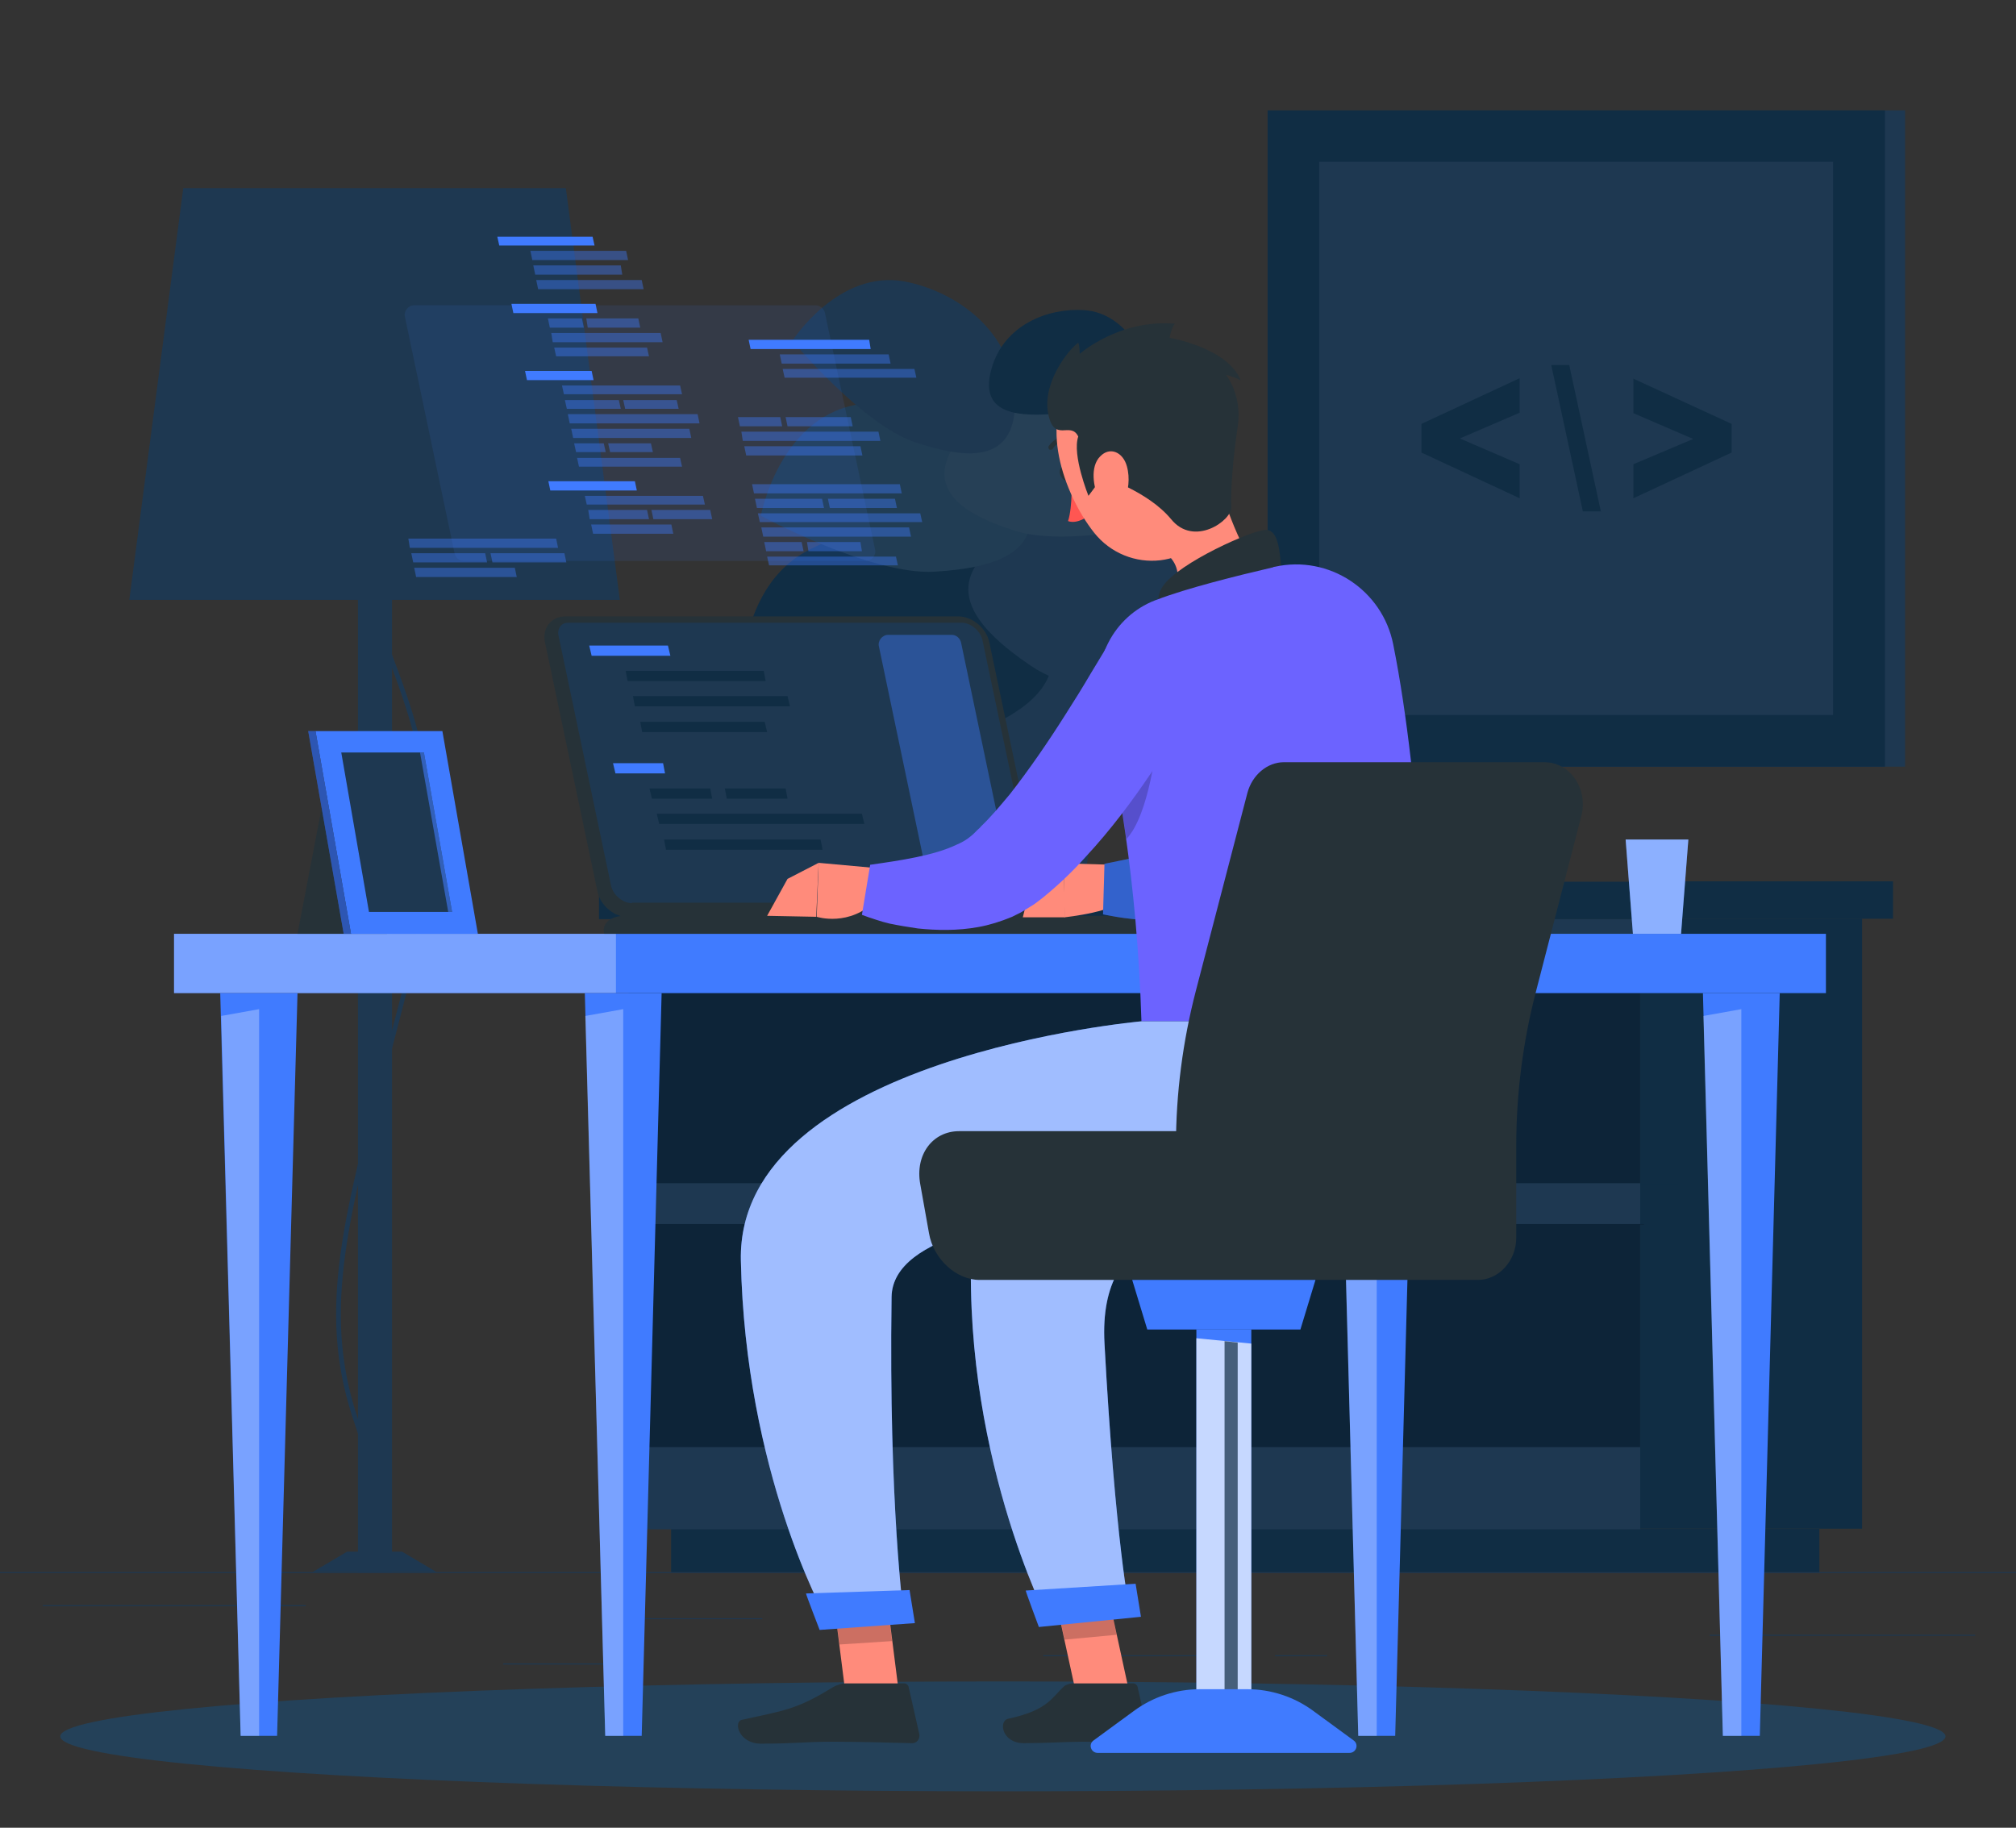 <?xml version="1.0" encoding="utf-8"?>
<!-- Generator: Adobe Illustrator 24.2.3, SVG Export Plug-In . SVG Version: 6.00 Build 0)  -->
<svg version="1.1" xmlns="http://www.w3.org/2000/svg" xmlns:xlink="http://www.w3.org/1999/xlink" x="0px" y="0px"
	 viewBox="0 0 414.7 376" style="enable-background:new 0 0 414.7 376;" xml:space="preserve">
<rect x="0" y="0" width="414.7" height="376" fill="#333333" stroke="none"/>
<style type="text/css">
	.st0{fill:#1E3851;}
	.st1{fill:#102D44;}
	.st2{fill:#0D2438;}
	.st3{fill:#213D54;}
	.st4{fill:#264056;}
	.st5{display:none;}
	.st6{display:inline;}
	.st7{fill:#407BFF;}
	.st8{opacity:0.9;fill:#FFFFFF;}
	.st9{fill:#244159;}
	.st10{opacity:0.3;fill:#FFFFFF;}
	.st11{fill:#263238;}
	.st12{opacity:0.4;fill:#407BFF;}
	.st13{opacity:0.1;fill:#407BFF;}
	.st14{opacity:0.4;fill:#FFFFFF;}
	.st15{opacity:0.3;}
	.st16{opacity:0.6;fill:#407BFF;}
	.st17{fill:#FF5652;}
	.st18{fill:#FF8B7B;}
	.st19{opacity:0.2;}
	.st20{fill:#6C63FF;}
	.st21{opacity:0.5;fill:#FFFFFF;}
	.st22{opacity:0.7;fill:#FFFFFF;}
	.st23{opacity:0.7;fill:#102D44;}
</style>
<g id="Background_Complete">
	<g>
		<g>
			<rect x="-43.7" y="323.4" class="st0" width="500" height="0.2"/>
		</g>
		<g>
			<rect x="130.8" y="332.9" class="st0" width="26" height="0.2"/>
			<rect x="8.8" y="330.2" class="st0" width="54.1" height="0.2"/>
			<rect x="103.5" y="342.2" class="st0" width="26.3" height="0.2"/>
			<rect x="214.6" y="340.5" class="st0" width="38.8" height="0.2"/>
			<rect x="262.3" y="340.5" class="st0" width="10.7" height="0.2"/>
			<rect x="351.7" y="336.3" class="st0" width="54.6" height="0.2"/>
		</g>
	</g>
	<g>
		<g>
			<g>
				
					<rect x="337.4" y="189.1" transform="matrix(-1 -1.224647e-16 1.224647e-16 -1 720.438 503.577)" class="st1" width="45.7" height="125.5"/>
				
					<rect x="138.1" y="314.5" transform="matrix(-1 -1.224647e-16 1.224647e-16 -1 512.351 637.923)" class="st1" width="236.2" height="8.9"/>
				<rect x="129.3" y="189.1" class="st0" width="208.1" height="125.5"/>
				<rect x="129.3" y="197.5" class="st2" width="208.9" height="45.9"/>
				<rect x="129.3" y="251.8" class="st2" width="208.9" height="45.9"/>
				
					<rect x="337.4" y="197.5" transform="matrix(-1 -1.224647e-16 1.224647e-16 -1 682.683 441.017)" class="st1" width="7.9" height="45.9"/>
				
					<rect x="337.4" y="251.8" transform="matrix(-1 -1.224647e-16 1.224647e-16 -1 682.683 549.62)" class="st1" width="7.9" height="45.9"/>
			</g>
			
				<rect x="123.2" y="181.3" transform="matrix(-1 -1.224647e-16 1.224647e-16 -1 460.616 370.384)" class="st1" width="214.2" height="7.7"/>
			<rect x="337.4" y="181.3" class="st1" width="52" height="7.7"/>
		</g>
		<g>
			
				<rect x="284.5" y="22.7" transform="matrix(-1 -1.224647e-16 1.224647e-16 -1 676.385 180.412)" class="st0" width="107.4" height="135"/>
			
				<rect x="260.8" y="22.7" transform="matrix(-1 -1.224647e-16 1.224647e-16 -1 648.552 180.412)" class="st1" width="127" height="135"/>
			
				<rect x="267.4" y="37.3" transform="matrix(6.123234e-17 -1 1 6.123234e-17 234.07 414.482)" class="st0" width="113.8" height="105.7"/>
			<g>
				<path class="st1" d="M336,102.5l20.2-9.4v-5.9L336,77.9v7.1l12.3,5.3L336,95.5V102.5z"/>
				<path class="st1" d="M322.8,75.1h-3.7l6.5,30.1h3.7L322.8,75.1z"/>
				<path class="st1" d="M312.6,95.5l-12.3-5.3l12.3-5.3v-7.1l-20.2,9.4v5.9l20.2,9.4V95.5z"/>
			</g>
		</g>
		<g>
			
				<rect x="73.5" y="94.2" transform="matrix(-1 -1.224647e-16 1.224647e-16 -1 154.137 417.621)" class="st0" width="7" height="229.2"/>
			<path class="st0" d="M72.1,321.8l-0.2-1c0.1,0,1.9-0.4,3.3-2.9c1.8-3.2,2.9-10.1-2.1-24.6c-7.8-22.3-3.2-40.3,6.2-76.2
				c1.6-6.2,3.5-13.3,5.4-21c7.2-28.7,0.5-46.4-4.8-60.7c-4.1-11.1-7.4-19.9-3.2-30l0.9,0.4c-4,9.8-0.8,18.4,3.2,29.3
				c5.4,14.4,12.1,32.4,4.8,61.3c-1.9,7.7-3.8,14.7-5.4,21c-9.3,35.7-13.9,53.6-6.2,75.6c5.2,14.9,4,22.1,2,25.5
				C74.4,321.3,72.2,321.8,72.1,321.8z"/>
			<polygon class="st0" points="64.3,323.4 89.8,323.4 82.7,319.2 71.4,319.2 			"/>
			<polygon class="st0" points="26.6,123.4 127.5,123.4 116.4,38.7 37.7,38.7 			"/>
		</g>
		<g>
			<polygon class="st0" points="176.2,137.4 230.1,137.4 223,181.3 183.3,181.3 			"/>
			<g>
				<path class="st1" d="M197.8,151.7c14.7-5.3,25.9-13.3,13.3-29.4c-12.6-16.1-32.1-16.1-45.2-8.9c-16.7,9.1-13.4,35.5-13.4,35.5
					S183.2,157,197.8,151.7z"/>
				<path class="st0" d="M212.1,137c-11.2-7.6-19.2-16.5-6.2-25.8c13-9.3,29.1-4.6,38.8,4.1c12.3,11.1,5.2,30.5,5.2,30.5
					S223.3,144.6,212.1,137z"/>
				<path class="st3" d="M192.3,117.6c13.1-0.8,24.2-4.2,17.9-18.5c-6.2-14.2-22-18.2-34.3-15.8c-15.7,3.1-19.4,22.8-19.4,22.8
					S179.2,118.4,192.3,117.6z"/>
				<path class="st4" d="M208.8,109.2c-10.9-3.5-19.5-8.8-11.2-19.5c8.3-10.7,22.5-10.6,32.4-5.9c12.6,6,11.5,23.5,11.5,23.5
					S219.8,112.7,208.8,109.2z"/>
				<path class="st0" d="M188.3,91c10.9,3.6,20.9,4.4,20.5-9.2c-0.4-13.5-11.9-21.8-22.7-23.9C172.4,55.4,163,70.1,163,70.1
					S177.4,87.4,188.3,91z"/>
				<path class="st1" d="M216,85.2c-7.8,0.5-14.6-0.6-12-9.5c2.6-8.9,11.6-12.4,19-11.9c9.5,0.6,13.2,11.9,13.2,11.9
					S223.8,84.6,216,85.2z"/>
			</g>
		</g>
	</g>
</g>
<g id="Background_Simple" class="st5">
	<g class="st6">
		<path class="st7" d="M239.2,237.6c-42.3,0.6-104.8,32.9-130.8-7.7c-21.8-34.1,3.4-67.5-37-92.6C42.1,118.9-5.7,86.7,38.7,53.4
			C73.3,27.3,127.5,20.1,169.5,26c33,4.7,101.5,24.3,109.8,58.9c9.3,38.9-51.1,71,13.5,85.6c38.9,8.8,85.7,31.4,58.3,77.9
			c-10.8,18.4-26.3,15.2-42.7,7.9C284.3,245.7,268.3,237.2,239.2,237.6z"/>
		<path class="st8" d="M239.2,237.6c-42.3,0.6-104.8,32.9-130.8-7.7c-21.8-34.1,3.4-67.5-37-92.6C42.1,118.9-5.7,86.7,38.7,53.4
			C73.3,27.3,127.5,20.1,169.5,26c33,4.7,101.5,24.3,109.8,58.9c9.3,38.9-51.1,71,13.5,85.6c38.9,8.8,85.7,31.4,58.3,77.9
			c-10.8,18.4-26.3,15.2-42.7,7.9C284.3,245.7,268.3,237.2,239.2,237.6z"/>
	</g>
</g>
<g id="Shadow_1_">
	<ellipse id="_x3C_Path_x3E__327_" class="st9" cx="206.3" cy="357.2" rx="193.9" ry="11.3"/>
</g>
<g id="Desk">
	<g>
		<g>
			<rect x="35.8" y="192.1" class="st7" width="339.8" height="12.2"/>
			<rect x="35.8" y="192.1" class="st10" width="90.9" height="12.2"/>
			<polygon class="st7" points="128.2,204.3 120.3,204.3 124.5,357.1 128.2,357.1 132,357.1 136.1,204.3 			"/>
			<polygon class="st10" points="124.5,357.1 128.2,357.1 128.2,207.6 120.4,209 			"/>
			<polygon class="st7" points="53.3,204.3 45.3,204.3 49.5,357.1 53.3,357.1 57,357.1 61.2,204.3 			"/>
			<polygon class="st10" points="49.5,357.1 53.3,357.1 53.3,207.6 45.5,209 			"/>
			<polygon class="st7" points="358.2,204.3 350.3,204.3 354.4,357.1 358.2,357.1 362,357.1 366.1,204.3 			"/>
			<polygon class="st10" points="354.4,357.1 358.2,357.1 358.2,207.6 350.4,209 			"/>
			<polygon class="st7" points="283.2,204.3 275.3,204.3 279.4,357.1 283.2,357.1 287,357.1 291.1,204.3 			"/>
			<polygon class="st10" points="279.4,357.1 283.2,357.1 283.2,207.6 275.4,209 			"/>
		</g>
		<g>
			<path class="st11" d="M197.1,126.8h-80.8c-2.9,0-4.8,2.4-4.2,5.3l10.8,51.3c0.6,2.9,3.5,5.3,6.4,5.3h80.8c2.9,0,4.8-2.4,4.2-5.3
				l-10.8-51.3C202.9,129.2,200,126.8,197.1,126.8z"/>
			<path class="st0" d="M130,185.8c-1.9,0-3.9-1.7-4.3-3.6l-10.8-51.4c-0.2-0.8,0-1.5,0.4-2c0.4-0.5,1-0.7,1.7-0.7h80.8
				c1.9,0,3.9,1.7,4.3,3.6l10.8,51.3c0.2,0.8,0,1.5-0.4,2c-0.4,0.5-1,0.7-1.7,0.7H130z"/>
			<path class="st12" d="M191,181.7L180.8,133c-0.3-1.2,0.7-2.4,1.9-2.4h13.1c0.9,0,1.7,0.7,1.9,1.6l10.2,48.7
				c0.3,1.2-0.7,2.4-1.9,2.4h-13.1C192,183.3,191.2,182.6,191,181.7z"/>
			<g>
				<polygon class="st7" points="121.7,134.9 121.2,132.8 137.4,132.8 137.9,134.9 				"/>
				<polygon class="st1" points="129.1,140.1 128.7,138 157.1,138 157.5,140.1 				"/>
				<polygon class="st1" points="130.6,145.3 130.2,143.2 162,143.2 162.5,145.3 				"/>
				<polygon class="st1" points="132.1,150.6 131.7,148.5 157.3,148.5 157.8,150.6 				"/>
			</g>
			<g>
				<polygon class="st7" points="126.6,159.1 126.1,157 136.4,157 136.8,159.1 				"/>
				<polygon class="st1" points="134.1,164.3 133.6,162.2 146.1,162.2 146.5,164.3 				"/>
				<polygon class="st1" points="149.5,164.3 149.1,162.2 161.6,162.2 162,164.3 				"/>
				<polygon class="st1" points="135.6,169.5 135.1,167.4 177.3,167.4 177.8,169.5 				"/>
				<polygon class="st1" points="137,174.8 136.6,172.7 168.8,172.7 169.2,174.8 				"/>
			</g>
			<path class="st11" d="M234.9,188.4H128.5c-2.9,0-4.8,1.6-4.2,3.7h116.9C240.6,190.1,237.8,188.4,234.9,188.4z"/>
		</g>
		<g>
			<path class="st13" d="M93.5,113.8L83.3,65.2c-0.3-1.2,0.7-2.4,1.9-2.4h82.6c0.9,0,1.7,0.7,1.9,1.6L180,113
				c0.3,1.2-0.7,2.4-1.9,2.4H95.5C94.5,115.4,93.7,114.8,93.5,113.8z"/>
			<g>
				<g>
					<g>
						<polygon class="st7" points="122.9,64.4 105.6,64.4 105.2,62.5 122.5,62.5 						"/>
						<polygon class="st12" points="120.1,67.4 113.1,67.4 112.7,65.5 119.7,65.5 						"/>
						<polygon class="st12" points="131.7,67.4 120.9,67.4 120.6,65.5 131.3,65.5 						"/>
						<polygon class="st12" points="136.3,70.4 113.7,70.4 113.4,68.5 135.9,68.5 						"/>
						<polygon class="st12" points="133.5,73.3 114.4,73.3 114,71.5 133.1,71.5 						"/>
					</g>
					<polygon class="st12" points="146.1,104.9 134,104.9 134.4,106.8 146.5,106.8 					"/>
					<g>
						<polygon class="st7" points="131,100.9 113.2,100.9 112.8,99 130.6,99 						"/>
						<polygon class="st12" points="138.1,107.9 121.6,107.9 122,109.8 138.5,109.8 						"/>
						<polygon class="st12" points="133.1,104.9 121,104.9 121.3,106.8 133.5,106.8 						"/>
						<polygon class="st12" points="144.6,102 120.3,102 120.7,103.8 145,103.8 						"/>
					</g>
					<g>
						<polygon class="st7" points="122.3,50.5 102.7,50.5 102.3,48.7 121.9,48.7 						"/>
						<polygon class="st12" points="132,57.6 110.3,57.6 110.7,59.5 132.4,59.5 						"/>
						<polygon class="st12" points="127.7,54.6 109.7,54.6 110.1,56.5 128,56.5 						"/>
						<polygon class="st12" points="128.8,51.6 109.1,51.6 109.5,53.5 129.2,53.5 						"/>
					</g>
					<g>
						<polygon class="st7" points="122.1,78.2 108.4,78.2 108,76.3 121.7,76.3 						"/>
						<polygon class="st12" points="143.5,85.2 116.8,85.2 117.2,87.1 143.9,87.1 						"/>
						<polygon class="st12" points="127.3,82.3 116.2,82.3 116.6,84.1 127.7,84.1 						"/>
						<polygon class="st12" points="139.2,82.3 128.2,82.3 128.6,84.1 139.6,84.1 						"/>
						<polygon class="st12" points="139.9,79.3 115.6,79.3 116,81.1 140.3,81.1 						"/>
						<polygon class="st12" points="139.9,94.2 118.7,94.2 119.1,96 140.3,96 						"/>
						<polygon class="st12" points="124.2,91.2 118.1,91.2 118.5,93 124.6,93 						"/>
						<polygon class="st12" points="133.9,91.2 125.1,91.2 125.5,93 134.3,93 						"/>
						<polygon class="st12" points="141.8,88.2 117.5,88.2 117.9,90.1 142.2,90.1 						"/>
					</g>
				</g>
				<g>
					<g>
						<polygon class="st12" points="160.9,87.7 152.2,87.7 151.8,85.8 160.5,85.8 						"/>
						<polygon class="st12" points="175.4,87.7 162,87.7 161.6,85.8 175,85.8 						"/>
						<polygon class="st12" points="181.1,90.7 152.8,90.7 152.5,88.8 180.7,88.8 						"/>
						<polygon class="st12" points="177.4,93.7 153.5,93.7 153.1,91.8 177,91.8 						"/>
					</g>
					<g>
						<polygon class="st12" points="188.1,75.9 161,75.9 161.4,77.7 188.5,77.7 						"/>
						<polygon class="st12" points="182.8,72.9 160.4,72.9 160.8,74.8 183.2,74.8 						"/>
						<polygon class="st7" points="178.8,69.9 154,69.9 154.4,71.8 179.1,71.8 						"/>
					</g>
					<g>
						<polygon class="st12" points="189.3,105.6 155.9,105.6 156.3,107.4 189.7,107.4 						"/>
						<polygon class="st12" points="169.1,102.6 155.3,102.6 155.7,104.5 169.5,104.5 						"/>
						<polygon class="st12" points="184.1,102.6 170.3,102.6 170.7,104.5 184.5,104.5 						"/>
						<polygon class="st12" points="185.1,99.6 154.7,99.6 155.1,101.5 185.5,101.5 						"/>
						<polygon class="st12" points="184.3,114.5 157.8,114.5 158.2,116.3 184.7,116.3 						"/>
						<polygon class="st12" points="164.9,111.5 157.2,111.5 157.6,113.4 165.3,113.4 						"/>
						<polygon class="st12" points="177,111.5 166,111.5 166.3,113.4 177.3,113.4 						"/>
						<polygon class="st12" points="187,108.5 156.6,108.5 157,110.4 187.4,110.4 						"/>
					</g>
				</g>
				<g>
					<polygon class="st12" points="105.9,116.8 85.2,116.8 85.6,118.7 106.3,118.7 					"/>
					<polygon class="st12" points="99.8,113.8 84.6,113.8 85,115.7 100.2,115.7 					"/>
					<polygon class="st12" points="116.1,113.8 100.9,113.8 101.3,115.7 116.5,115.7 					"/>
					<polygon class="st12" points="114.4,110.8 84,110.8 84.3,112.7 114.8,112.7 					"/>
				</g>
			</g>
		</g>
		<g>
			<polygon class="st7" points="347.3,172.7 334.4,172.7 335.9,192.1 345.8,192.1 			"/>
			<polygon class="st14" points="347.3,172.7 334.4,172.7 335.9,192.1 345.8,192.1 			"/>
		</g>
		<g>
			<polygon class="st11" points="67.5,159.2 85.9,159.2 79.6,192.1 61.2,192.1 			"/>
			<polygon class="st7" points="91,150.4 64.9,150.4 72.2,192.1 98.3,192.1 			"/>
			<g>
				<polygon class="st7" points="63.4,150.4 64.9,150.4 72.2,192.1 70.7,192.1 				"/>
				<polygon class="st15" points="63.4,150.4 64.9,150.4 72.2,192.1 70.7,192.1 				"/>
			</g>
			<polygon class="st0" points="75.9,187.6 70.2,154.8 87.2,154.8 93,187.6 			"/>
			<polygon class="st16" points="92.2,187.6 86.4,154.8 87.2,154.8 93,187.6 			"/>
		</g>
	</g>
</g>
<g id="Character_1_">
	<g>
		<g>
			<path class="st11" d="M220.1,97c0.4,0.8,0.2,1.6-0.3,1.9c-0.5,0.2-1.2-0.2-1.6-1c-0.4-0.8-0.2-1.6,0.3-1.9
				C219,95.7,219.7,96.2,220.1,97z"/>
			<path class="st17" d="M220.4,98.6c0,0,0.3,5.5-0.7,8.6c2,0.7,4.2-1.1,4.2-1.1L220.4,98.6z"/>
			<path class="st11" d="M220.2,90.4c-0.1,0.1-0.2,0.1-0.3,0.1c-2.3,0.1-3.3,1.7-3.3,1.8c-0.1,0.2-0.5,0.3-0.7,0.2
				c-0.2-0.1-0.3-0.5-0.2-0.7c0.1-0.1,1.3-2.1,4.1-2.3c0.3,0,0.5,0.2,0.5,0.5C220.4,90.1,220.3,90.3,220.2,90.4z"/>
			<path class="st18" d="M249.6,95.8c3.1,10.7,6.5,19,10.8,23.7c0,0,0.1,8.4-14.3,12.4c-15.8,4.4-9.7-5.7-9.7-5.7
				c8-4.5,7.2-11.2,1.2-13.7L249.6,95.8z"/>
			<path class="st11" d="M263.6,117.5c-0.3-3.9-0.6-8.4-3.1-8.5c-2.7-0.1-18.1,6.8-21.3,11.6c-3.3,4.9,3.1,9.6,3.1,9.6L263.6,117.5z
				"/>
			<g>
				<path class="st18" d="M232.1,178l-13.3-0.4l0.2,11.1c0,0,11.6-1.2,12.1-4.2L232.1,178z"/>
				<polygon class="st18" points="211.8,183 210.4,188.7 219.1,188.7 218.8,177.6 				"/>
				<g>
					<path class="st7" d="M285.5,131.7l-0.3,2.9c-0.1,0.9-0.2,1.8-0.3,2.7c-0.2,1.8-0.5,3.6-0.8,5.4c-0.6,3.6-1.4,7.2-2.3,10.8
						c-0.9,3.6-2,7.2-3.3,10.9c-0.7,1.8-1.4,3.7-2.3,5.5c-0.9,1.9-1.8,3.7-3,5.6c-0.3,0.5-0.6,1-0.9,1.4c-0.3,0.5-0.7,1-1,1.5
						c-0.4,0.5-0.7,1-1.2,1.5l-0.7,0.7c-0.2,0.2-0.4,0.5-0.7,0.8c-2.3,2.3-4.7,3.7-6.9,4.7c-4.5,2-8.5,2.7-12.4,3.1
						c-2,0.2-3.9,0.3-5.8,0.4c-1.9,0.1-3.8,0-5.6-0.1c-1.9-0.1-3.7-0.3-5.5-0.5c-1.9-0.2-3.6-0.5-5.6-0.9l0.3-10.4
						c6.4-1.3,13.1-2.6,18.9-4.5c1.4-0.5,2.8-1,4.1-1.6c1.2-0.5,2.4-1.1,3.2-1.7c0.8-0.6,1.4-1.2,1.5-1.4l0.3-0.5
						c0.1-0.1,0.2-0.4,0.4-0.6c0.1-0.2,0.3-0.5,0.4-0.7c0.1-0.3,0.3-0.5,0.4-0.8c1-2.2,2.1-5,2.9-7.9c0.8-2.9,1.6-6,2.2-9.2
						c0.7-3.1,1.2-6.4,1.8-9.6l0.8-4.9l0.7-4.7L285.5,131.7z"/>
					<path class="st19" d="M285.5,131.7l-0.3,2.9c-0.1,0.9-0.2,1.8-0.3,2.7c-0.2,1.8-0.5,3.6-0.8,5.4c-0.6,3.6-1.4,7.2-2.3,10.8
						c-0.9,3.6-2,7.2-3.3,10.9c-0.7,1.8-1.4,3.7-2.3,5.5c-0.9,1.9-1.8,3.7-3,5.6c-0.3,0.5-0.6,1-0.9,1.4c-0.3,0.5-0.7,1-1,1.5
						c-0.4,0.5-0.7,1-1.2,1.5l-0.7,0.7c-0.2,0.2-0.4,0.5-0.7,0.8c-2.3,2.3-4.7,3.7-6.9,4.7c-4.5,2-8.5,2.7-12.4,3.1
						c-2,0.2-3.9,0.3-5.8,0.4c-1.9,0.1-3.8,0-5.6-0.1c-1.9-0.1-3.7-0.3-5.5-0.5c-1.9-0.2-3.6-0.5-5.6-0.9l0.3-10.4
						c6.4-1.3,13.1-2.6,18.9-4.5c1.4-0.5,2.8-1,4.1-1.6c1.2-0.5,2.4-1.1,3.2-1.7c0.8-0.6,1.4-1.2,1.5-1.4l0.3-0.5
						c0.1-0.1,0.2-0.4,0.4-0.6c0.1-0.2,0.3-0.5,0.4-0.7c0.1-0.3,0.3-0.5,0.4-0.8c1-2.2,2.1-5,2.9-7.9c0.8-2.9,1.6-6,2.2-9.2
						c0.7-3.1,1.2-6.4,1.8-9.6l0.8-4.9l0.7-4.7L285.5,131.7z"/>
				</g>
			</g>
			<g>
				<path class="st20" d="M226.5,145c3.2,13.4,7.4,35.8,8.3,65.1h58.6c0.3-7.2-0.9-48-6.8-77.5c-2.2-11.2-13.2-18.5-24.4-16
					c-0.1,0-0.2,0-0.3,0.1c-7.3,1.7-17.8,4.3-24,6.7c-0.1,0-0.2,0.1-0.3,0.1C229.1,126.8,224.3,136,226.5,145z"/>
			</g>
			<path class="st19" d="M230.3,163.7c0.5,2.8,0.9,5.8,1.4,8.9c4.8-5,6.3-20.3,6.3-20.3L230.3,163.7z"/>
			<g>
				<path class="st18" d="M181.6,178.7l-13.2-1.2l-0.4,11.1c0,0,6.8,2.2,12.3-3.5L181.6,178.7z"/>
				<polygon class="st18" points="162,180.8 157.8,188.4 167.9,188.6 168.4,177.5 				"/>
				<path class="st20" d="M248.4,139.9c-0.9,1.8-1.7,3.3-2.7,4.9c-0.9,1.6-1.8,3.2-2.8,4.7c-1.9,3.1-3.8,6.2-5.9,9.2
					c-4.1,6.1-8.5,12-13.7,17.6c-2.6,2.9-5.4,5.6-8.7,8.3c-0.4,0.3-0.9,0.7-1.3,1c-0.4,0.3-0.8,0.6-1.5,1c-0.6,0.4-1.2,0.7-1.8,1.1
					c-0.6,0.3-1.2,0.6-1.8,0.9c-2.4,1-4.7,1.7-6.9,2.1c-4.4,0.8-8.6,0.7-12.5,0.3c-2-0.3-3.9-0.6-5.8-1c-0.9-0.2-1.9-0.5-2.8-0.8
					c-1-0.3-1.8-0.6-2.9-1l1.7-10.3c6.3-0.9,13.1-1.9,17.7-4.1c1.2-0.5,2.2-1.1,2.9-1.7c0.4-0.3,0.7-0.6,0.9-0.8
					c0.1-0.1,0.4-0.4,0.6-0.6c0.2-0.2,0.5-0.4,0.7-0.7c2-1.9,4-4.3,6-6.7c3.9-5,7.7-10.5,11.3-16.2c1.8-2.8,3.6-5.7,5.3-8.6l2.6-4.3
					l2.5-4.3L248.4,139.9z"/>
			</g>
			<polygon class="st18" points="232.4,348.6 221.4,348.6 215.9,323.3 226.9,323.3 			"/>
			<path class="st11" d="M220.8,346.3h12.3c0.4,0,0.8,0.3,0.9,0.7l2.2,9.7c0.2,1-0.6,2-1.6,1.9c-4.3-0.1-6.4-0.3-11.8-0.3
				c-3.3,0-7.6,0.3-12.2,0.3c-4.5,0-5.2-4.5-3.3-5c8.4-1.8,9-4.4,11.7-6.8C219.5,346.5,220.1,346.3,220.8,346.3z"/>
			<g class="st19">
				<polygon points="226.9,323.3 215.9,323.3 219,337.3 229.7,336.3 				"/>
			</g>
			<path class="st18" d="M246,82.9c3.9,10.1,6.8,15.8,4.1,23.2c-4,11.1-18.2,12.2-25.1,3.4c-6.2-7.9-11.6-23.1-3.8-31.5
				C229,69.8,242.1,72.8,246,82.9z"/>
			<path class="st11" d="M226.8,98.1c-1.6,2.2-2.9,3.9-2.9,3.9s-3.4-8.4-2.1-12.2c-1.6-3.3-5,1.5-6.2-4.8
				c-1.2-6.3,4.2-13.1,6.2-14.5c0.3,0.5,0.3,2.3,0.3,2.3s8.1-7.2,19.6-6.2c-0.8,0.8-1.1,2.9-1.1,2.9s11.9,2,14.6,8.7
				c-1.7-0.8-3-1.1-3-1.1s3.4,4.2,2.4,10.7c-1,6.5-1.5,13.7-1.3,16.5c0.1,2.8-7.7,8.3-12.4,2.5C236.1,101,226.8,98.1,226.8,98.1z"/>
			<path class="st18" d="M231.8,95.9c0.7,2.5,0.3,5.1-0.5,7.1c-1.3,2.9-3.9,2.3-5.2-0.3c-1.2-2.4-1.9-6.7,0.2-8.8
				C228.3,91.8,231,93,231.8,95.9z"/>
			<g>
				<path class="st7" d="M252.3,210.1c0,0-50.8,18.4-52.3,42.8c-2.8,44.9,15.6,80.5,15.6,80.5l16.8-1.8c0,0-3-14.5-5.2-55.2
					c-2.8-51.1,84,1.2,66.1-66.4L252.3,210.1z"/>
				<path class="st21" d="M252.3,210.1c0,0-50.8,18.4-52.3,42.8c-2.8,44.9,15.6,80.5,15.6,80.5l16.8-1.8c0,0-3-14.5-5.2-55.2
					c-2.8-51.1,84,1.2,66.1-66.4L252.3,210.1z"/>
			</g>
			<path class="st7" d="M211,327.2c-0.1,0,2.7,7.5,2.7,7.5l21-2.1l-1.1-6.8L211,327.2z"/>
			<g>
				<polygon class="st18" points="185.1,349.8 174.1,349.8 170.9,324.5 181.9,324.5 				"/>
				<path class="st11" d="M174,346.3l12,0c0.4,0,0.8,0.3,0.9,0.7l2.2,9.7c0.2,1-0.5,2-1.6,1.9c-4.3-0.1-10.5-0.3-16-0.3
					c-6.3,0-7.6,0.4-15,0.4c-4.5,0-5.7-4.5-3.9-4.9c8.6-1.9,11.3-2.1,18.7-6.7C172.2,346.6,173.1,346.3,174,346.3z"/>
				<polygon class="st19" points="170.9,324.5 172.7,338.3 183.5,337.6 181.9,324.5 				"/>
			</g>
			<g>
				<path class="st7" d="M234.8,210.1c0,0-83.3,7.4-82.4,49.2c0.9,43.5,17.2,72.9,17.2,72.9h16.3c0,0-3.1-22.6-2.5-65.4
					c0.2-12.8,26.1-17.1,51.4-18.6c21.9-1.3,42.4-13.8,50.9-34l1.7-4.1H234.8z"/>
				<path class="st21" d="M234.8,210.1c0,0-83.3,7.4-82.4,49.2c0.9,43.5,17.2,72.9,17.2,72.9h16.3c0,0-3.1-22.6-2.5-65.4
					c0.2-12.8,26.1-17.1,51.4-18.6c21.9-1.3,42.4-13.8,50.9-34l1.7-4.1H234.8z"/>
			</g>
			<path class="st7" d="M165.8,327.8c-0.1,0,2.8,7.5,2.8,7.5l19.6-1.4l-1.1-6.8L165.8,327.8z"/>
		</g>
		<g>
			<g>
				<path class="st11" d="M256.6,163.1l-10.6,40.7c-2.7,10.4-4.1,21.1-4.1,31.9v18.9c0,4.8,3.5,8.7,7.9,8.7h54.2
					c4.3,0,7.9-3.9,7.9-8.7v-18.9c0-10.8,1.4-21.6,4.1-31.9l9.3-36c1.4-5.5-2.3-11-7.6-11h-53.6
					C260.7,156.8,257.6,159.4,256.6,163.1z"/>
				<path class="st11" d="M189.3,243.6l1.8,10.1c0.9,5.3,5.6,9.6,10.4,9.6h60.2c4.8,0,8-4.3,7.1-9.6l-1.8-10.1
					c-1.1-6-6.4-10.9-11.9-10.9h-57.8C191.8,232.7,188.2,237.6,189.3,243.6z"/>
			</g>
			<g>
				<polygon class="st7" points="267.5,273.5 236,273.5 232.9,263.3 270.6,263.3 				"/>
				<g>
					<rect x="246.1" y="273.5" class="st7" width="11.3" height="75.4"/>
					<polygon class="st22" points="257.4,348.9 246.1,348.9 246.1,275.3 257.4,276.4 					"/>
					<polygon class="st23" points="254.6,348.9 251.9,348.9 251.9,275.9 254.6,276.2 					"/>
				</g>
				<path class="st7" d="M277.6,360.6h-51.8c-1.4,0-2-1.8-0.8-2.6l8.2-6c3.9-2.9,8.7-4.5,13.6-4.5h9.8c4.9,0,9.7,1.6,13.6,4.5l8.2,6
					C279.6,358.8,279,360.6,277.6,360.6z"/>
			</g>
		</g>
	</g>
</g>
</svg>
